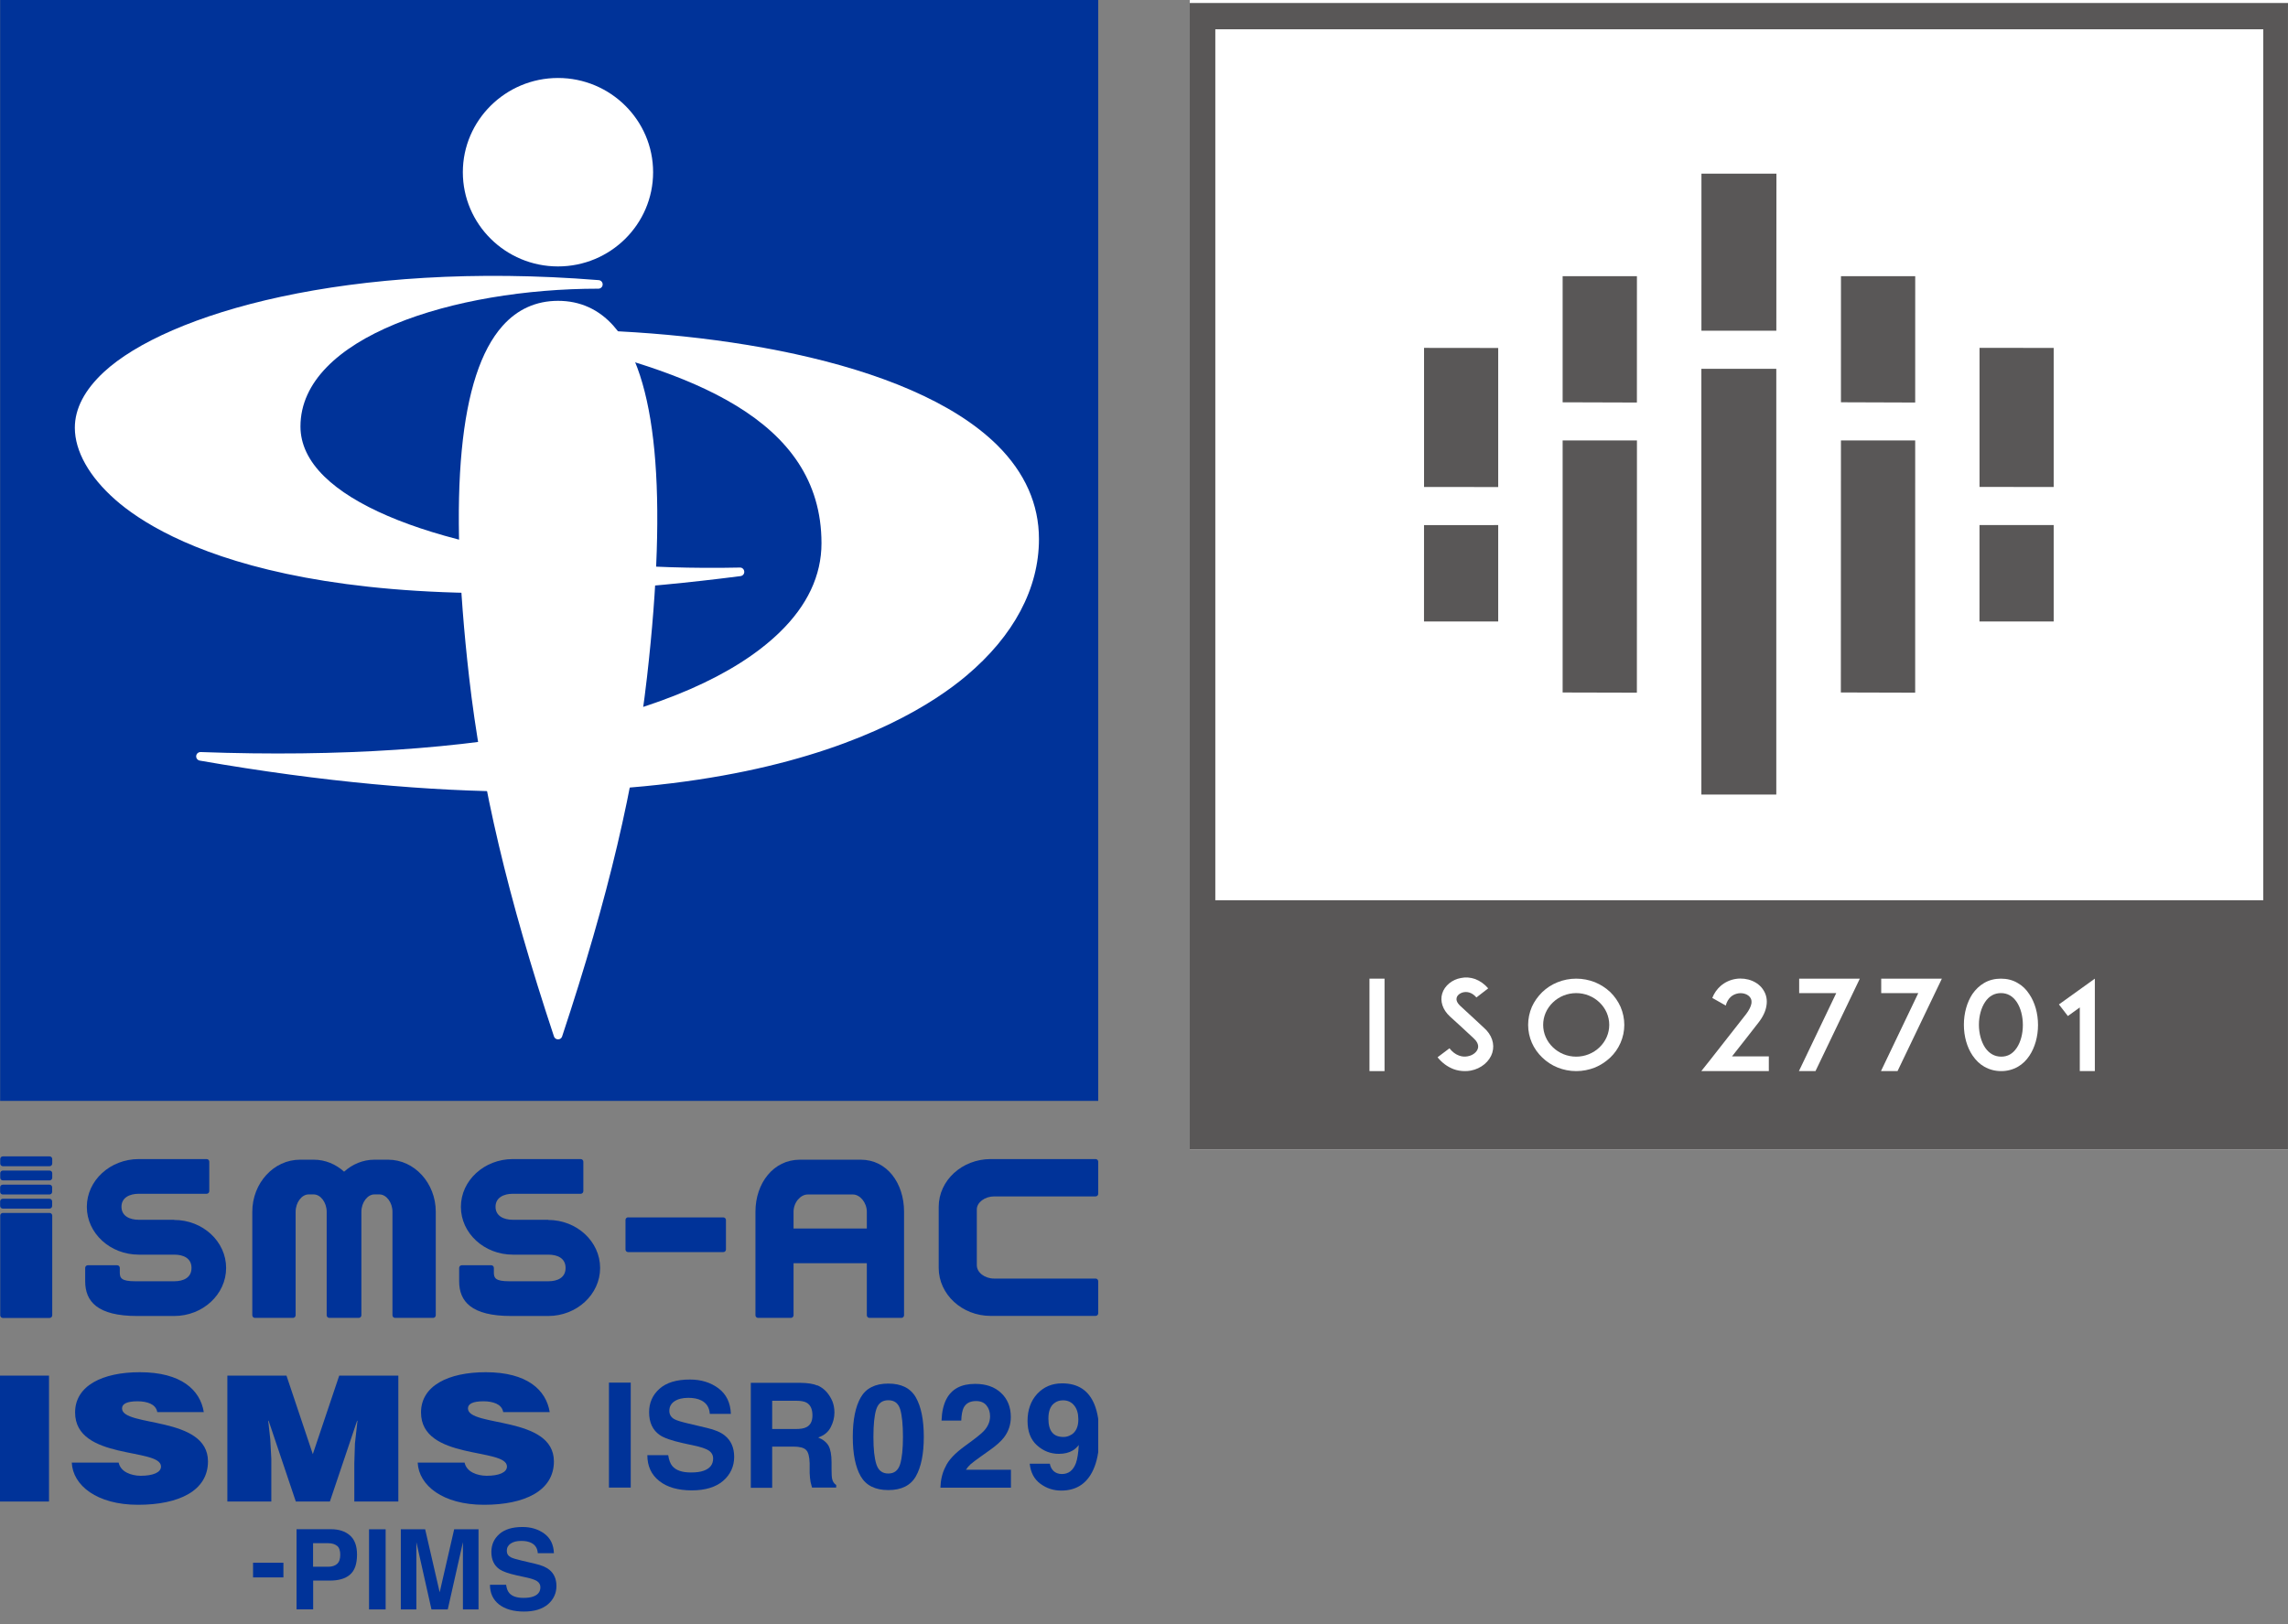 <svg width="100" height="71" viewBox="0 0 100 71" fill="none" xmlns="http://www.w3.org/2000/svg">
<rect x="0" y="0" width="100" height="71" fill="#808080" stroke="none"/>
<g clip-path="url(#clip0_3298_1595)">
<path d="M11.06 68.321H12.387V68.963H11.06V68.321Z" fill="#003399"/>
<path d="M15.293 68.846C15.089 69.019 14.796 69.102 14.415 69.102H13.687V70.359H12.961V66.856H14.464C14.809 66.856 15.086 66.945 15.293 67.125C15.5 67.305 15.604 67.585 15.604 67.965C15.604 68.379 15.5 68.67 15.296 68.842L15.293 68.846ZM14.733 67.585C14.64 67.509 14.512 67.467 14.343 67.467H13.683V68.497H14.343C14.509 68.497 14.64 68.455 14.733 68.373C14.827 68.29 14.871 68.155 14.871 67.972C14.871 67.789 14.827 67.661 14.733 67.581V67.585Z" fill="#003399"/>
<path d="M16.855 70.363H16.129V66.859H16.855V70.363Z" fill="#003399"/>
<path d="M19.86 66.859H20.914V70.363H20.233V67.993C20.233 67.924 20.233 67.83 20.233 67.706C20.233 67.585 20.233 67.488 20.233 67.422L19.57 70.363H18.858L18.198 67.422C18.198 67.488 18.198 67.585 18.198 67.706C18.198 67.83 18.198 67.924 18.198 67.993V70.363H17.518V66.859H18.582L19.217 69.613L19.85 66.859H19.86Z" fill="#003399"/>
<path d="M22.119 69.281C22.143 69.44 22.184 69.561 22.254 69.641C22.375 69.786 22.582 69.858 22.875 69.858C23.052 69.858 23.193 69.841 23.304 69.799C23.511 69.727 23.618 69.592 23.618 69.392C23.618 69.278 23.567 69.188 23.466 69.122C23.363 69.06 23.2 69.005 22.979 68.96L22.599 68.877C22.226 68.794 21.97 68.704 21.832 68.608C21.597 68.445 21.476 68.193 21.476 67.851C21.476 67.536 21.59 67.277 21.822 67.07C22.053 66.863 22.392 66.759 22.837 66.759C23.211 66.759 23.529 66.856 23.795 67.053C24.061 67.25 24.195 67.533 24.209 67.903H23.504C23.491 67.692 23.397 67.543 23.221 67.454C23.104 67.395 22.958 67.367 22.786 67.367C22.592 67.367 22.437 67.405 22.323 67.481C22.209 67.557 22.15 67.664 22.15 67.799C22.15 67.923 22.205 68.017 22.319 68.079C22.392 68.12 22.547 68.169 22.786 68.224L23.401 68.369C23.67 68.431 23.871 68.518 24.005 68.625C24.213 68.791 24.32 69.029 24.32 69.34C24.32 69.651 24.195 69.927 23.95 70.138C23.701 70.349 23.352 70.456 22.9 70.456C22.447 70.456 22.077 70.352 21.811 70.145C21.549 69.938 21.414 69.651 21.414 69.285H22.112L22.119 69.281Z" fill="#003399"/>
<path d="M27.567 65.036H26.615V60.447H27.567V65.036Z" fill="#003399"/>
<path d="M29.205 63.619C29.236 63.827 29.295 63.986 29.381 64.09C29.538 64.28 29.809 64.375 30.197 64.375C30.428 64.375 30.613 64.352 30.757 64.298C31.028 64.203 31.168 64.026 31.168 63.764C31.168 63.615 31.1 63.497 30.969 63.411C30.834 63.33 30.622 63.257 30.333 63.199L29.836 63.09C29.349 62.981 29.015 62.864 28.834 62.737C28.528 62.524 28.37 62.194 28.37 61.741C28.37 61.33 28.519 60.99 28.821 60.719C29.123 60.447 29.566 60.312 30.152 60.312C30.64 60.312 31.055 60.438 31.402 60.696C31.745 60.954 31.926 61.325 31.944 61.814H31.023C31.005 61.538 30.883 61.343 30.653 61.226C30.5 61.149 30.31 61.112 30.085 61.112C29.832 61.112 29.629 61.162 29.48 61.262C29.331 61.361 29.254 61.502 29.254 61.678C29.254 61.841 29.326 61.963 29.475 62.045C29.57 62.099 29.773 62.162 30.085 62.235L30.888 62.425C31.24 62.506 31.506 62.619 31.678 62.76C31.948 62.977 32.088 63.289 32.088 63.696C32.088 64.103 31.926 64.466 31.605 64.742C31.285 65.017 30.825 65.158 30.233 65.158C29.642 65.158 29.155 65.022 28.812 64.746C28.469 64.475 28.293 64.099 28.293 63.619H29.205Z" fill="#003399"/>
<path d="M35.725 60.565C35.892 60.638 36.037 60.746 36.154 60.887C36.249 61.004 36.325 61.131 36.384 61.271C36.438 61.412 36.47 61.575 36.47 61.755C36.47 61.973 36.416 62.19 36.307 62.398C36.199 62.611 36.019 62.755 35.761 62.846C35.974 62.932 36.122 63.054 36.213 63.208C36.298 63.366 36.344 63.606 36.344 63.927V64.235C36.344 64.443 36.353 64.588 36.371 64.66C36.398 64.778 36.456 64.864 36.547 64.923V65.036H35.491C35.464 64.936 35.441 64.85 35.427 64.792C35.405 64.665 35.391 64.529 35.387 64.398V63.973C35.378 63.679 35.328 63.484 35.229 63.389C35.134 63.294 34.949 63.244 34.683 63.244H33.749V65.045H32.815V60.457H35.003C35.315 60.461 35.558 60.502 35.725 60.574V60.565ZM33.749 61.244V62.475H34.778C34.981 62.475 35.134 62.452 35.238 62.398C35.418 62.312 35.509 62.14 35.509 61.882C35.509 61.606 35.423 61.416 35.247 61.321C35.148 61.267 35.003 61.24 34.805 61.24H33.749V61.244Z" fill="#003399"/>
<path d="M40.029 61.095C40.259 61.498 40.376 62.077 40.376 62.819C40.376 63.561 40.259 64.14 40.029 64.543C39.799 64.946 39.397 65.145 38.824 65.145C38.251 65.145 37.849 64.941 37.619 64.543C37.389 64.14 37.272 63.566 37.272 62.819C37.272 62.072 37.389 61.498 37.619 61.095C37.849 60.692 38.251 60.489 38.824 60.489C39.397 60.489 39.799 60.692 40.029 61.095ZM38.3 64.009C38.386 64.285 38.558 64.421 38.824 64.421C39.09 64.421 39.257 64.285 39.343 64.009C39.424 63.733 39.465 63.339 39.465 62.819C39.465 62.298 39.424 61.873 39.343 61.611C39.262 61.348 39.09 61.217 38.824 61.217C38.558 61.217 38.386 61.348 38.3 61.611C38.215 61.873 38.174 62.276 38.174 62.819C38.174 63.362 38.215 63.733 38.3 64.009Z" fill="#003399"/>
<path d="M41.314 64.149C41.44 63.846 41.738 63.529 42.207 63.194C42.613 62.9 42.88 62.692 42.997 62.565C43.182 62.366 43.272 62.153 43.272 61.918C43.272 61.728 43.218 61.57 43.114 61.443C43.011 61.316 42.857 61.253 42.663 61.253C42.392 61.253 42.212 61.352 42.112 61.556C42.058 61.674 42.022 61.855 42.013 62.108H41.151C41.165 61.723 41.237 61.416 41.359 61.176C41.593 60.723 42.013 60.502 42.618 60.502C43.096 60.502 43.475 60.633 43.755 60.9C44.035 61.162 44.179 61.515 44.179 61.95C44.179 62.285 44.08 62.579 43.882 62.841C43.751 63.013 43.534 63.208 43.236 63.416L42.88 63.669C42.658 63.828 42.505 63.941 42.424 64.013C42.343 64.085 42.275 64.167 42.216 64.257H44.184V65.04H41.102C41.111 64.715 41.178 64.42 41.309 64.153L41.314 64.149Z" fill="#003399"/>
<path d="M45.339 60.932C45.619 60.633 45.98 60.479 46.422 60.479C47.108 60.479 47.577 60.782 47.83 61.393C47.974 61.737 48.047 62.19 48.047 62.755C48.047 63.321 47.979 63.755 47.839 64.122C47.573 64.819 47.085 65.167 46.381 65.167C46.043 65.167 45.74 65.068 45.47 64.868C45.199 64.669 45.045 64.375 45.005 63.991H45.885C45.907 64.122 45.962 64.231 46.052 64.316C46.142 64.398 46.264 64.443 46.413 64.443C46.706 64.443 46.909 64.28 47.027 63.959C47.09 63.782 47.13 63.52 47.149 63.176C47.067 63.276 46.982 63.357 46.891 63.411C46.724 63.511 46.521 63.561 46.278 63.561C45.921 63.561 45.601 63.439 45.325 63.19C45.045 62.941 44.91 62.583 44.91 62.117C44.91 61.651 45.05 61.244 45.33 60.941L45.339 60.932ZM46.828 62.724C47.031 62.592 47.13 62.371 47.13 62.054C47.13 61.8 47.072 61.597 46.95 61.448C46.833 61.298 46.666 61.221 46.463 61.221C46.309 61.221 46.183 61.262 46.075 61.348C45.903 61.479 45.822 61.706 45.822 62.022C45.822 62.289 45.876 62.493 45.984 62.624C46.093 62.76 46.26 62.823 46.485 62.823C46.607 62.823 46.724 62.787 46.828 62.719V62.724Z" fill="#003399"/>
<path d="M0 65.646V60.141H2.142V65.646H0Z" fill="#003399"/>
<path d="M6.875 61.738C6.84 61.547 6.72 61.433 6.568 61.364C6.412 61.295 6.222 61.263 6.015 61.263C5.541 61.263 5.334 61.378 5.334 61.575C5.334 62.4 9.09 61.887 9.09 63.893C9.09 65.168 7.829 65.788 6.032 65.788C4.235 65.788 3.182 64.939 3.137 63.945H5.186C5.23 64.142 5.358 64.288 5.541 64.382C5.714 64.472 5.939 64.52 6.149 64.52C6.685 64.52 7.037 64.375 7.037 64.115C7.037 63.283 3.282 63.855 3.282 61.752C3.282 60.581 4.481 59.992 6.111 59.992C7.925 59.992 8.751 60.772 8.907 61.735H6.875V61.738Z" fill="#003399"/>
<path d="M9.937 65.646V60.141H12.521L13.672 63.574L14.826 60.141H17.41V65.646H15.486V63.966L15.513 63.11L15.624 62.116H15.607L14.418 65.646H12.929L11.741 62.116H11.723L11.813 62.926L11.858 63.782V65.646H9.934H9.937Z" fill="#003399"/>
<path d="M21.994 61.738C21.96 61.547 21.839 61.433 21.687 61.364C21.531 61.295 21.341 61.263 21.134 61.263C20.66 61.263 20.453 61.378 20.453 61.575C20.453 62.4 24.209 61.887 24.209 63.893C24.209 65.168 22.948 65.788 21.151 65.788C19.355 65.788 18.301 64.939 18.256 63.945H20.305C20.35 64.142 20.477 64.288 20.66 64.382C20.833 64.472 21.058 64.52 21.269 64.52C21.804 64.52 22.157 64.375 22.157 64.115C22.157 63.283 18.401 63.855 18.401 61.752C18.401 60.581 19.6 59.992 21.231 59.992C23.044 59.992 23.87 60.772 24.026 61.735H21.994V61.738Z" fill="#003399"/>
<path d="M7.613 53.328H6.065C5.661 53.328 5.309 53.158 5.309 52.76C5.309 52.361 5.661 52.191 6.065 52.191H9.033C9.095 52.191 9.147 52.139 9.147 52.077V50.788C9.147 50.726 9.095 50.674 9.033 50.674H6.065C4.814 50.674 3.795 51.609 3.795 52.763C3.795 53.917 4.814 54.852 6.065 54.852H7.613C8.024 54.852 8.37 55.011 8.37 55.434C8.37 55.857 8.024 56.016 7.613 56.016H6.335C6.307 56.016 5.944 56.016 5.917 56.016C5.309 56.016 5.236 55.881 5.236 55.632V55.431C5.236 55.368 5.184 55.316 5.122 55.316H3.837C3.774 55.316 3.723 55.368 3.723 55.431V56.016C3.723 56.896 4.255 57.534 5.993 57.534H7.613C8.864 57.534 9.883 56.591 9.883 55.434C9.883 54.277 8.864 53.335 7.613 53.335V53.328Z" fill="#003399"/>
<path d="M23.962 53.328H22.414C22.01 53.328 21.658 53.158 21.658 52.76C21.658 52.361 22.01 52.191 22.414 52.191H25.382C25.444 52.191 25.496 52.139 25.496 52.077V50.788C25.496 50.726 25.444 50.674 25.382 50.674H22.414C21.164 50.674 20.144 51.609 20.144 52.763C20.144 53.917 21.164 54.852 22.414 54.852H23.962C24.373 54.852 24.719 55.011 24.719 55.434C24.719 55.857 24.373 56.016 23.962 56.016H22.684C22.656 56.016 22.293 56.016 22.266 56.016C21.658 56.016 21.585 55.881 21.585 55.632V55.431C21.585 55.368 21.533 55.316 21.471 55.316H20.182C20.12 55.316 20.068 55.368 20.068 55.431V56.016C20.068 56.896 20.6 57.534 22.338 57.534H23.959C25.209 57.534 26.229 56.591 26.229 55.434C26.229 54.277 25.209 53.335 23.959 53.335L23.962 53.328Z" fill="#003399"/>
<path d="M43.449 52.306H47.886C47.948 52.306 47.999 52.254 47.999 52.191V50.788C47.999 50.726 47.948 50.674 47.886 50.674H43.297C42.047 50.674 41.027 51.609 41.027 52.763V55.431C41.027 56.588 42.047 57.53 43.297 57.53H47.886C47.948 57.53 47.999 57.478 47.999 57.416V56.013C47.999 55.95 47.948 55.898 47.886 55.898H43.449C43.038 55.898 42.693 55.632 42.693 55.316V52.874C42.693 52.569 43.045 52.306 43.449 52.306Z" fill="#003399"/>
<path d="M27.452 53.224H31.615C31.677 53.224 31.729 53.276 31.729 53.338V54.627C31.729 54.689 31.677 54.741 31.615 54.741H27.452C27.39 54.741 27.338 54.689 27.338 54.627V53.334C27.338 53.272 27.39 53.22 27.452 53.22V53.224Z" fill="#003399"/>
<path d="M16.97 50.701H16.365C15.861 50.701 15.401 50.899 15.039 51.225C14.679 50.899 14.216 50.701 13.715 50.701H13.111C11.964 50.701 11.027 51.724 11.027 52.978V57.502C11.027 57.565 11.079 57.617 11.141 57.617H12.807C12.869 57.617 12.921 57.565 12.921 57.502V52.978C12.921 52.572 13.187 52.219 13.487 52.219H13.712C14.012 52.219 14.278 52.572 14.278 52.978V57.502C14.278 57.565 14.33 57.617 14.393 57.617H15.681C15.743 57.617 15.795 57.565 15.795 57.502V52.978C15.795 52.572 16.061 52.219 16.362 52.219H16.586C16.887 52.219 17.153 52.572 17.153 52.978V57.502C17.153 57.565 17.205 57.617 17.267 57.617H18.932C18.994 57.617 19.046 57.565 19.046 57.502V52.978C19.046 51.724 18.113 50.701 16.963 50.701H16.97Z" fill="#003399"/>
<path d="M37.62 50.701H34.959C33.805 50.701 33.018 51.724 33.018 52.978V57.502C33.018 57.565 33.069 57.617 33.132 57.617H34.569C34.631 57.617 34.683 57.565 34.683 57.502V55.226H37.886V57.502C37.886 57.565 37.938 57.617 38 57.617H39.399C39.461 57.617 39.513 57.565 39.513 57.502V52.978C39.513 51.724 38.767 50.701 37.62 50.701ZM37.886 53.709H34.683V52.981C34.683 52.569 34.987 52.222 35.301 52.222H37.281C37.585 52.222 37.886 52.576 37.886 52.981V53.709Z" fill="#003399"/>
<path d="M0.124 53.029H2.169C2.231 53.029 2.283 53.081 2.283 53.144V57.506C2.283 57.568 2.231 57.62 2.169 57.62H0.124C0.062 57.62 0.01 57.568 0.01 57.506V53.144C0.01 53.081 0.062 53.029 0.124 53.029Z" fill="#003399"/>
<path d="M0.124 50.556H2.169C2.231 50.556 2.283 50.608 2.283 50.67V50.871C2.283 50.934 2.231 50.986 2.169 50.986H0.124C0.062 50.986 0.01 50.934 0.01 50.871V50.67C0.01 50.608 0.062 50.556 0.124 50.556Z" fill="#003399"/>
<path d="M0.124 51.176H2.169C2.231 51.176 2.283 51.228 2.283 51.29V51.491C2.283 51.554 2.231 51.606 2.169 51.606H0.124C0.062 51.606 0.01 51.554 0.01 51.491V51.29C0.01 51.228 0.062 51.176 0.124 51.176Z" fill="#003399"/>
<path d="M0.12 51.793H2.165C2.227 51.793 2.279 51.845 2.279 51.907V52.108C2.279 52.17 2.227 52.222 2.165 52.222H0.12C0.058 52.222 0.006 52.17 0.006 52.108V51.907C0.006 51.845 0.058 51.793 0.12 51.793Z" fill="#003399"/>
<path d="M0.12 52.409H2.165C2.227 52.409 2.279 52.461 2.279 52.524V52.725C2.279 52.787 2.227 52.839 2.165 52.839H0.12C0.058 52.839 0.006 52.787 0.006 52.725V52.524C0.006 52.461 0.058 52.409 0.12 52.409Z" fill="#003399"/>
<path d="M47.999 0H0.006V48.13H47.999V0Z" fill="#003399"/>
<path d="M20.229 7.529C20.229 9.801 22.094 11.648 24.388 11.648C26.682 11.648 28.545 9.801 28.545 7.529C28.545 5.256 26.679 3.409 24.388 3.409C22.098 3.409 20.229 5.259 20.229 7.529Z" fill="white"/>
<path d="M21.963 14.25C20.077 16.37 19.583 21.532 20.502 29.594C21.044 34.358 22.188 39.205 24.212 45.313C24.237 45.389 24.309 45.441 24.392 45.441C24.475 45.441 24.544 45.389 24.568 45.313C26.593 39.205 27.736 34.358 28.279 29.594C29.198 21.536 28.704 16.37 26.817 14.25C26.171 13.522 25.352 13.152 24.392 13.152C23.432 13.152 22.613 13.519 21.963 14.25Z" fill="white"/>
<path d="M4.539 16.266C3.7 17.046 3.271 17.863 3.271 18.701C3.271 19.724 3.9 20.843 5.04 21.847C7.079 23.645 13.82 27.571 32.366 25.187C32.466 25.173 32.539 25.087 32.528 24.986C32.521 24.886 32.438 24.809 32.338 24.813C24.081 24.99 16.78 23.389 14.175 20.832C13.481 20.153 13.132 19.415 13.132 18.646C13.132 14.731 19.842 12.621 26.154 12.621C26.254 12.621 26.337 12.542 26.34 12.441C26.344 12.341 26.268 12.254 26.168 12.247C15.233 11.371 7.293 13.716 4.539 16.266Z" fill="white"/>
<path d="M23.781 14.419C23.684 14.419 23.604 14.492 23.594 14.589C23.584 14.683 23.646 14.773 23.739 14.794C30.058 16.204 35.904 18.265 35.904 23.75C35.904 25.16 35.286 26.476 34.063 27.657C30.169 31.42 20.951 33.322 8.769 32.879C8.669 32.879 8.586 32.948 8.575 33.048C8.565 33.149 8.634 33.235 8.731 33.253C30.501 37.05 39.414 31.922 42.237 29.542C44.314 27.793 45.409 25.724 45.409 23.566C45.409 22.045 44.797 20.669 43.595 19.471C39.729 15.636 30.508 14.35 23.781 14.416V14.419Z" fill="white"/>
</g>
<g clip-path="url(#clip1_3298_1595)">
<rect width="48" height="50.259" transform="translate(52)" fill="white"/>
<path d="M100 0.326C100 0.261 100 0.195 100 0.13C84 0.13 68 0.13 52 0.13C52 16.883 52 33.636 52 50.389H99.999C99.999 50.215 99.999 50.043 99.999 49.87C99.999 33.356 99.999 16.841 99.999 0.326H100ZM98.919 39.359H53.117V1.281H98.919V39.359Z" fill="#595757"/>
<path d="M59.855 46.828V42.786H60.513V46.828H59.855Z" fill="white"/>
<path d="M65.227 46.016C65.108 46.408 64.74 46.719 64.281 46.806C64.196 46.822 64.111 46.828 64.026 46.828C63.856 46.828 63.686 46.8 63.527 46.741C63.261 46.637 63.028 46.468 62.83 46.223L63.351 45.831C63.47 45.983 63.612 46.093 63.765 46.147C63.89 46.196 64.026 46.207 64.15 46.18C64.365 46.142 64.541 46.006 64.592 45.842C64.648 45.657 64.518 45.493 64.399 45.385C64.212 45.216 63.907 44.927 63.883 44.905L63.368 44.436C63.209 44.289 63.102 44.126 63.044 43.951C62.988 43.782 62.982 43.602 63.033 43.439C63.084 43.265 63.192 43.113 63.345 42.987C63.486 42.873 63.662 42.791 63.849 42.758C64.053 42.714 64.268 42.731 64.472 42.802C64.687 42.884 64.88 43.02 65.044 43.21L64.529 43.608C64.314 43.358 64.093 43.358 63.973 43.379C63.826 43.407 63.701 43.499 63.667 43.614C63.645 43.69 63.65 43.815 63.826 43.979L64.528 44.627C64.63 44.725 64.755 44.84 64.845 44.922C65.026 45.08 65.151 45.26 65.213 45.45C65.276 45.635 65.281 45.831 65.225 46.017L65.227 46.016Z" fill="white"/>
<path d="M68.075 46.67C67.819 46.567 67.599 46.419 67.406 46.234C67.214 46.049 67.061 45.836 66.953 45.591C66.846 45.346 66.789 45.08 66.789 44.807C66.789 44.534 66.846 44.267 66.953 44.017C67.061 43.777 67.214 43.565 67.406 43.374C67.599 43.189 67.82 43.047 68.075 42.943C68.33 42.84 68.607 42.786 68.891 42.786C69.174 42.786 69.451 42.84 69.712 42.943C69.961 43.047 70.182 43.189 70.38 43.374C70.573 43.565 70.72 43.777 70.828 44.017C70.935 44.267 70.992 44.534 70.992 44.807C70.992 45.079 70.935 45.346 70.828 45.591C70.72 45.837 70.573 46.049 70.38 46.234C70.182 46.419 69.961 46.567 69.712 46.67C69.451 46.773 69.174 46.828 68.891 46.828C68.607 46.828 68.33 46.773 68.075 46.67ZM67.871 43.826C67.598 44.088 67.446 44.436 67.446 44.807C67.446 45.177 67.599 45.526 67.871 45.787C68.143 46.049 68.505 46.196 68.89 46.196C69.275 46.196 69.638 46.048 69.909 45.787C70.181 45.525 70.334 45.177 70.334 44.807C70.334 44.436 70.181 44.087 69.909 43.826C69.637 43.565 69.275 43.418 68.89 43.418C68.505 43.418 68.142 43.565 67.871 43.826Z" fill="white"/>
<path d="M77.309 46.185V46.828H74.357L74.765 46.315C75.541 45.329 75.887 44.888 76.323 44.327C76.447 44.163 76.527 44 76.549 43.869C76.561 43.771 76.549 43.689 76.504 43.624C76.413 43.477 76.198 43.395 75.977 43.428C75.853 43.449 75.739 43.498 75.648 43.58C75.546 43.673 75.467 43.803 75.427 43.962L74.838 43.629C74.918 43.422 75.042 43.248 75.201 43.106C75.388 42.943 75.62 42.834 75.875 42.796C76.362 42.725 76.85 42.921 77.076 43.292C77.201 43.488 77.246 43.717 77.206 43.962C77.172 44.202 77.053 44.458 76.855 44.709C76.498 45.166 76.209 45.543 75.699 46.185H77.308L77.309 46.185Z" fill="white"/>
<path d="M78.624 46.828L80.255 43.418H78.635V42.786H81.286L79.348 46.828H78.623H78.624Z" fill="white"/>
<path d="M82.21 46.828L83.841 43.418H82.221V42.786H84.872L82.934 46.828H82.209H82.21Z" fill="white"/>
<path d="M86.73 46.637C86.525 46.523 86.356 46.354 86.214 46.147C85.97 45.788 85.834 45.308 85.834 44.801C85.834 44.295 85.97 43.815 86.208 43.456C86.349 43.254 86.519 43.091 86.717 42.976C86.939 42.845 87.188 42.786 87.454 42.786C87.72 42.786 87.969 42.846 88.184 42.976C88.389 43.091 88.558 43.254 88.694 43.466C88.938 43.826 89.074 44.305 89.074 44.812C89.074 45.319 88.938 45.792 88.7 46.152C88.564 46.359 88.394 46.523 88.196 46.637C87.975 46.762 87.731 46.828 87.465 46.828C87.199 46.828 86.949 46.762 86.729 46.637H86.73ZM86.763 43.804C86.593 44.055 86.491 44.42 86.491 44.801C86.491 45.182 86.593 45.547 86.763 45.803C86.939 46.059 87.177 46.196 87.466 46.196C87.754 46.196 87.975 46.065 88.146 45.809C88.316 45.558 88.412 45.193 88.412 44.812C88.412 44.431 88.316 44.065 88.146 43.809C87.97 43.548 87.738 43.417 87.454 43.417C87.171 43.417 86.933 43.548 86.763 43.804H86.763Z" fill="white"/>
<path d="M90.9 46.828V44.044L90.379 44.42L89.988 43.913L91.558 42.786V46.828H90.9Z" fill="white"/>
<path d="M77.635 16.124H74.361V34.737H77.635V16.124Z" fill="#595757"/>
<path d="M77.637 14.459L77.641 7.593H74.364L74.363 14.459L77.637 14.459Z" fill="#595757"/>
<path d="M83.706 17.598L83.707 12.074H80.462L80.461 17.587L83.706 17.598Z" fill="#595757"/>
<path d="M80.461 19.255L80.457 30.274L83.705 30.283L83.706 19.255H80.461Z" fill="#595757"/>
<path d="M71.543 17.598L71.544 12.074L68.297 12.075V17.588L71.543 17.598Z" fill="#595757"/>
<path d="M68.297 19.256L68.297 30.275L71.542 30.283L71.545 19.255L68.297 19.256Z" fill="#595757"/>
<path d="M65.481 21.293V15.213L62.24 15.209V21.29L65.481 21.293Z" fill="#595757"/>
<path d="M62.239 22.957L62.238 27.171H65.481V22.956L62.239 22.957Z" fill="#595757"/>
<path d="M89.759 21.291L89.759 15.211L86.518 15.207L86.518 21.288L89.759 21.291Z" fill="#595757"/>
<path d="M86.517 22.955L86.516 27.17H89.759V22.955H86.517Z" fill="#595757"/>
</g>
<defs>
<clipPath id="clip0_3298_1595">
<rect width="48" height="70.588" fill="white"/>
</clipPath>
<clipPath id="clip1_3298_1595">
<rect width="48" height="50.259" fill="white" transform="translate(52)"/>
</clipPath>
</defs>
</svg>
